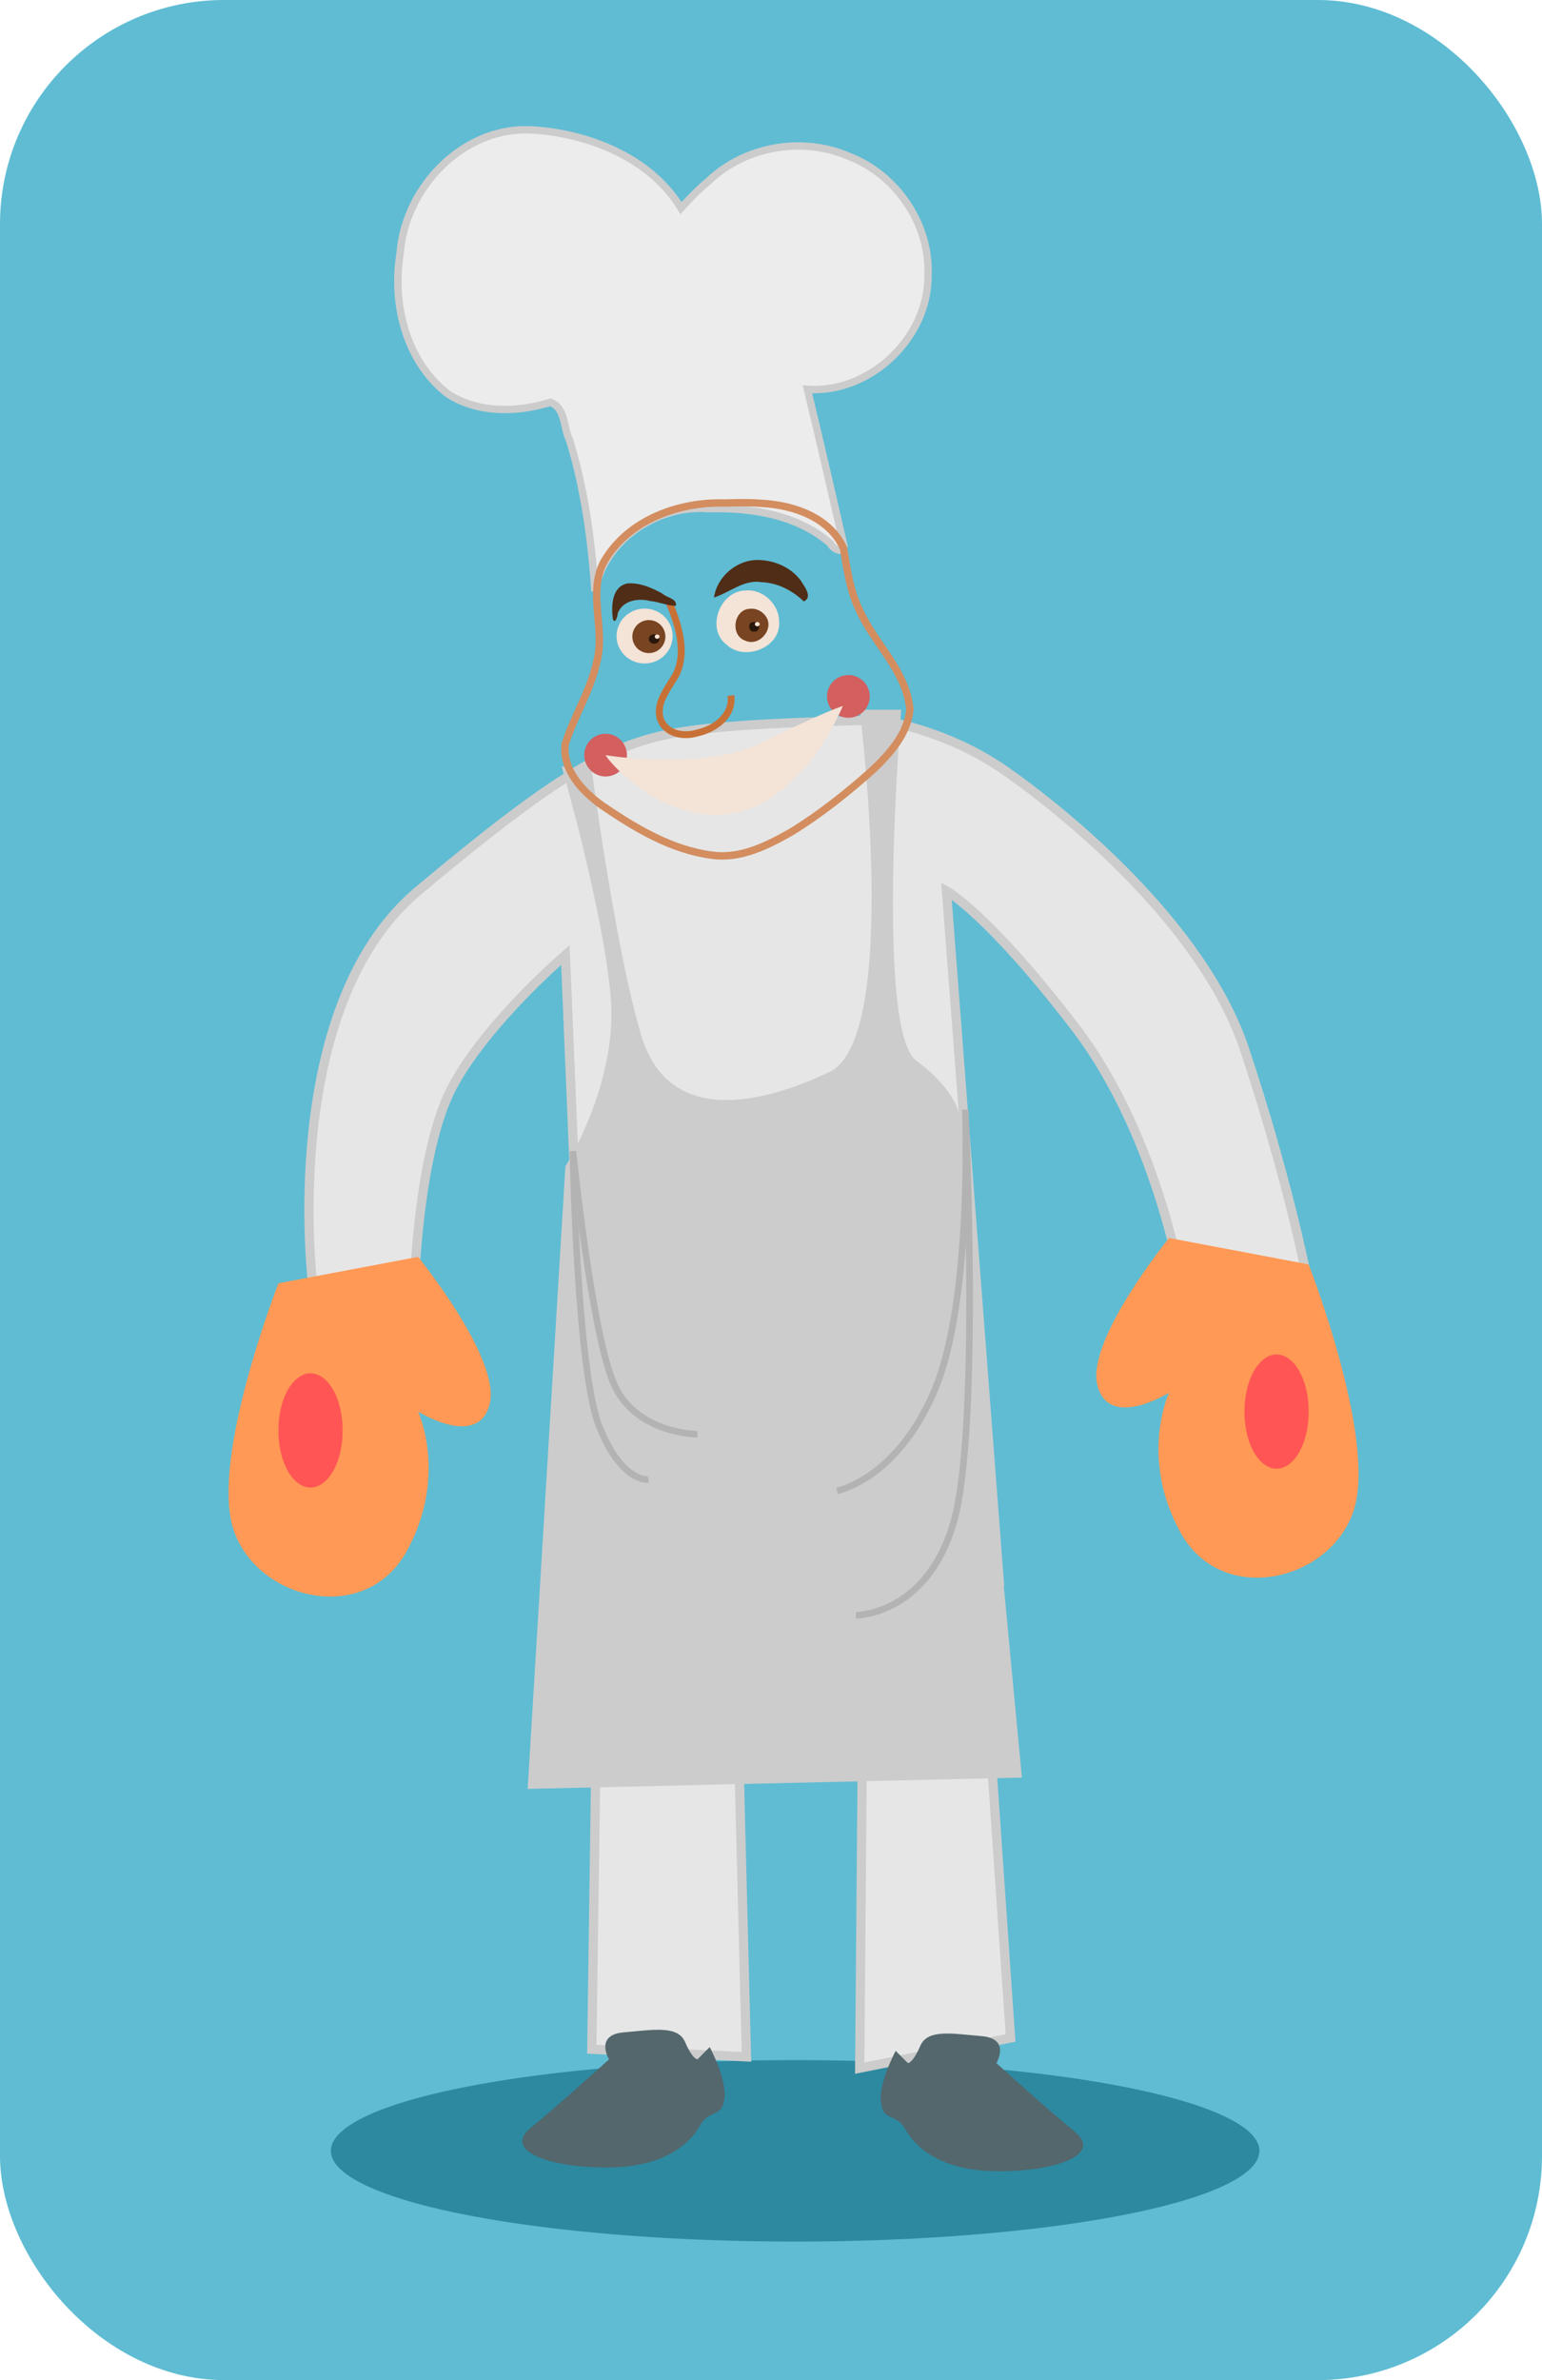 <?xml version="1.0" encoding="UTF-8" standalone="no"?>
<!-- Created with Inkscape (http://www.inkscape.org/) -->
<svg xmlns:dc="http://purl.org/dc/elements/1.1/" xmlns:cc="http://creativecommons.org/ns#" xmlns:rdf="http://www.w3.org/1999/02/22-rdf-syntax-ns#" xmlns:svg="http://www.w3.org/2000/svg" xmlns="http://www.w3.org/2000/svg" xmlns:xlink="http://www.w3.org/1999/xlink" xmlns:sodipodi="http://sodipodi.sourceforge.net/DTD/sodipodi-0.dtd" xmlns:inkscape="http://www.inkscape.org/namespaces/inkscape" width="583.868" height="901.056" id="svg2" sodipodi:version="0.32" inkscape:version="0.46" sodipodi:docname="chef.svg" inkscape:output_extension="org.inkscape.output.svg.inkscape" version="1.0">
  <defs id="defs4">
    <linearGradient inkscape:collect="always" id="linearGradient3177">
      <stop style="stop-color: rgb(211, 141, 95); stop-opacity: 1;" offset="0" id="stop3179"/>
      <stop style="stop-color: rgb(233, 198, 175); stop-opacity: 1;" offset="1" id="stop3181"/>
    </linearGradient>
    <inkscape:perspective sodipodi:type="inkscape:persp3d" inkscape:vp_x="0 : 526.18109 : 1" inkscape:vp_y="0 : 1000 : 0" inkscape:vp_z="744.09448 : 526.18109 : 1" inkscape:persp3d-origin="372.04724 : 350.78739 : 1" id="perspective10"/>
    <radialGradient inkscape:collect="always" xlink:href="#linearGradient3177" id="radialGradient3183" cx="287.265" cy="261.535" fx="287.265" fy="261.535" r="67.198" gradientTransform="matrix(-0.914, 1.013, -1.232, -1.112, 865.569, 264.783)" gradientUnits="userSpaceOnUse"/>
    <filter inkscape:collect="always" id="filter3351" x="-0.475" width="1.951" y="-0.475" height="1.951">
      <feGaussianBlur inkscape:collect="always" stdDeviation="3.202" id="feGaussianBlur3353"/>
    </filter>
    <filter inkscape:collect="always" id="filter3514" x="-0.089" width="1.179" y="-0.696" height="2.391">
      <feGaussianBlur inkscape:collect="always" stdDeviation="10.54" id="feGaussianBlur3516"/>
    </filter>
    <radialGradient inkscape:collect="always" xlink:href="#linearGradient3177" id="radialGradient3556" gradientUnits="userSpaceOnUse" gradientTransform="matrix(-0.914, 1.013, -1.232, -1.112, 865.569, 264.783)" cx="287.265" cy="261.535" fx="287.265" fy="261.535" r="67.198"/>
  </defs>
  <sodipodi:namedview id="base" pagecolor="#ffffff" bordercolor="#666666" borderopacity="1.0" gridtolerance="10000" guidetolerance="10" objecttolerance="10" inkscape:pageopacity="0.0" inkscape:pageshadow="2" inkscape:zoom="0.49497475" inkscape:cx="186.74963" inkscape:cy="341.00121" inkscape:document-units="px" inkscape:current-layer="g3373" showgrid="false" inkscape:window-width="815" inkscape:window-height="841" inkscape:window-x="22" inkscape:window-y="25"/>
  <g inkscape:label="Layer 1" inkscape:groupmode="layer" id="layer1" transform="translate(-8.081, -7.864)">
    <g id="g3523" transform="translate(-12.122, -10.101)" inkscape:export-filename="C:\Documents and Settings\Smitha\Desktop\clipart\sausage\chef.png" inkscape:export-xdpi="72" inkscape:export-ydpi="72">
      <g id="g3373"/>
      <g id="g2436">
        <rect style="opacity: 1; fill: rgb(95, 188, 211); fill-opacity: 1; stroke: none; stroke-width: 2.228; stroke-miterlimit: 4; stroke-dasharray: none; stroke-opacity: 1;" id="rect3518" width="583.868" height="901.056" x="20.203" y="17.966" ry="84.853"/>
        <path sodipodi:type="arc" style="opacity: 1; fill: rgb(44, 137, 160); fill-opacity: 1; stroke: none; stroke-width: 2.228; stroke-miterlimit: 4; stroke-dasharray: none; stroke-opacity: 1; filter: url(#filter3514);" id="path3420" sodipodi:cx="321.22852" sodipodi:cy="820.0271" sodipodi:rx="141.42136" sodipodi:ry="18.182745" d="M 462.65,820.027 A 141.421,18.183 0 1 1 179.807,820.027 A 141.421,18.183 0 1 1 462.65,820.027 z" transform="matrix(1.243, 0, 0, 1.889, -78.013, -716.791)"/>
        <path style="fill: rgb(230, 230, 230); fill-rule: evenodd; stroke: rgb(204, 204, 204); stroke-width: 3.5; stroke-linecap: butt; stroke-linejoin: miter; stroke-miterlimit: 4; stroke-dasharray: none; stroke-opacity: 1;" d="M 352.062,290.375 C 352.867,290.948 302.871,290.933 277.156,295.219 C 251.442,299.504 231.42,310.933 178.562,355.219 C 125.705,399.504 138.562,503.781 138.562,503.781 L 177.156,503.781 C 177.156,503.781 178.58,453.786 191.438,429.5 C 204.295,405.214 234.281,379.5 234.281,379.5 L 244.281,620.938 L 246.719,620.875 L 244.281,793.781 L 302.844,796.656 L 298.562,628.062 L 347.156,628.062 L 345.719,800.938 L 402.844,789.5 L 390.938,616.875 L 398.562,616.656 L 378.562,355.219 C 378.562,355.219 394.299,363.799 427.156,406.656 C 460.013,449.513 468.562,509.5 468.562,509.5 L 514.281,498.062 C 514.281,498.062 507.152,462.362 491.438,415.219 C 475.723,368.076 423.765,325.725 400.531,309.562 C 377.298,293.4 352.062,290.375 352.062,290.375 z" id="path3369"/>
        <path style="fill: rgb(204, 204, 204); fill-rule: evenodd; stroke: none; stroke-width: 1px; stroke-linecap: butt; stroke-linejoin: miter; stroke-opacity: 1;" d="M 244.286,309.505 C 244.286,309.505 252.857,375.219 262.857,409.505 C 272.857,443.791 307.143,436.648 334.286,423.791 C 361.429,410.934 345.714,286.648 345.714,286.648 L 361.429,286.648 C 361.429,286.648 351.474,408.014 367.143,419.505 C 388.571,435.219 384.286,449.505 384.286,449.505 L 407.143,690.934 L 220,695.219 L 234.286,459.505 C 234.286,459.505 254.286,428.076 251.429,395.219 C 248.571,362.362 232.857,308.076 232.857,308.076 L 244.286,309.505 z" id="path3371" sodipodi:nodetypes="cssccsccccscc"/>
        <path id="path2394" d="M 217.219,67.125 C 193.135,68.371 173.469,90.35 171.706,113.848 C 168.55,132.976 173.944,154.831 189.776,167.091 C 201.246,174.514 216.013,174.193 228.656,170.25 C 234.479,172.576 233.442,179.941 235.906,184.673 C 241.53,203.181 244.19,222.458 245.469,241.719 C 248.929,222.222 269.333,208.892 288.546,210.557 C 304.677,210.05 322.187,212.853 334.656,223.75 C 335.375,225.624 339.488,227.844 339.779,224.719 C 335.244,204.958 330.64,184.898 325.938,165.375 C 349.527,166.986 371.787,145.982 371.578,122.305 C 372.474,102.863 359.638,83.997 341.52,77.118 C 324.02,69.497 302.284,73.324 288.496,86.495 C 284.757,89.616 281.34,93.116 278.062,96.75 C 267.289,78.997 246.526,69.967 226.557,67.561 C 223.459,67.206 220.338,67.003 217.219,67.125 z" style="fill: rgb(236, 236, 236); fill-rule: evenodd; stroke: rgb(204, 204, 204); stroke-width: 2.8; stroke-linecap: butt; stroke-linejoin: miter; stroke-miterlimit: 4; stroke-dasharray: none; stroke-opacity: 1;"/>
        <path sodipodi:nodetypes="csssssc" id="path2390" d="M 294.812,208.406 C 277.211,207.797 257.861,214.875 248.781,230.781 C 242.634,242.781 249.616,256.348 246.091,268.844 C 243.706,279.69 237.505,289.178 234.219,299.688 C 233.042,309.524 240.784,317.609 248.171,322.92 C 260.746,331.485 274.391,339.73 289.756,341.714 C 300.56,343.272 310.8,338.067 319.906,332.886 C 330.913,326.108 341.092,317.994 350.72,309.395 C 357.157,303.244 363.835,295.821 364.718,286.605 C 363.429,272.008 351.437,261.89 345.688,249.104 C 342.031,241.754 340.97,233.485 339.596,225.547 C 334.371,213.895 320.817,209.211 308.887,208.553 C 304.211,208.163 299.498,208.241 294.812,208.406 z" style="fill: url(#radialGradient3556) rgb(0, 0, 0); fill-opacity: 1; fill-rule: evenodd; stroke: rgb(211, 141, 95); stroke-width: 2.8; stroke-linecap: butt; stroke-linejoin: miter; stroke-miterlimit: 4; stroke-dasharray: none; stroke-opacity: 1;"/>
        <path sodipodi:nodetypes="cccccc" id="path3169" d="M 273.25,245.25 C 273.375,245.521 273.5,245.792 273.625,246.062 C 277.003,254.42 280.319,264.342 276.344,273.062 C 273.474,278.337 268.155,284.006 270.344,290.438 C 272.536,295.898 279.165,297.044 284.25,295.435 C 290.83,294.072 298.026,288.791 296.938,281.281" style="fill: none; fill-rule: evenodd; stroke: rgb(200, 113, 55); stroke-width: 2.6; stroke-linecap: butt; stroke-linejoin: miter; stroke-miterlimit: 4; stroke-dasharray: none; stroke-opacity: 1;"/>
        <path id="path3173" d="M 305.781,230 C 298.321,230.64 291.611,236.731 290.531,244.188 C 296.556,242.257 301.823,237.284 308.577,238.358 C 314.594,238.592 320.279,241.521 324.562,245.656 C 328.107,244.003 324.679,239.868 323.375,237.719 C 319.354,232.321 312.397,229.634 305.781,230 z" style="fill: rgb(80, 45, 22); fill-rule: evenodd; stroke: none; stroke-width: 1px; stroke-linecap: butt; stroke-linejoin: miter; stroke-opacity: 1;"/>
        <path id="path3171" d="M 257.719,238.844 C 251.782,240.119 251.632,247.449 252.25,252.281 C 253.06,254.561 254.083,251.274 254.094,250.219 C 255.925,245.226 261.86,244.326 266.425,245.504 C 269.65,245.802 273.098,247.346 276.094,247.312 C 276.676,244.548 272.633,244.285 271.112,242.745 C 267.032,240.484 262.494,238.478 257.719,238.844 z" style="fill: rgb(80, 45, 22); fill-rule: evenodd; stroke: none; stroke-width: 1px; stroke-linecap: butt; stroke-linejoin: miter; stroke-opacity: 1;"/>
        <path transform="translate(-5.556, 2.02)" style="fill: rgb(244, 227, 215); fill-opacity: 1; stroke: none; stroke-width: 2.6; stroke-miterlimit: 4; stroke-opacity: 1;" d="M 308,239.5 C 298.272,239.675 292.909,254.099 300.95,260.085 C 307.861,266.51 321.689,260.959 320.768,251.087 C 320.665,244.582 314.542,238.833 308,239.5 z" id="path3175"/>
        <path sodipodi:type="arc" style="opacity: 1; fill: rgb(244, 227, 215); fill-opacity: 1; stroke: none; stroke-width: 2.6; stroke-miterlimit: 4; stroke-dasharray: none; stroke-opacity: 1;" id="path3185" sodipodi:cx="308.85413" sodipodi:cy="251.31122" sodipodi:rx="11.869292" sodipodi:ry="11.616755" d="M 320.723,251.311 A 11.869,11.617 0 1 1 296.985,251.311 A 11.869,11.617 0 1 1 320.723,251.311 z" transform="matrix(0.894, 0, 0, 0.894, -11.842, 34.086)"/>
        <path d="M 349.513,281.616 A 8.081,8.081 0 1 1 333.35,281.616 A 8.081,8.081 0 1 1 349.513,281.616 z" sodipodi:ry="8.0812206" sodipodi:rx="8.0812206" sodipodi:cy="281.61578" sodipodi:cx="341.43155" id="path3209" style="opacity: 1; fill: rgb(211, 95, 95); fill-opacity: 1; stroke: none; stroke-width: 2.418; stroke-miterlimit: 4; stroke-dasharray: none; stroke-opacity: 1; filter: url(#filter3351);" sodipodi:type="arc"/>
        <path transform="translate(-91.924, 22.223)" sodipodi:type="arc" style="opacity: 1; fill: rgb(211, 95, 95); fill-opacity: 1; stroke: none; stroke-width: 2.418; stroke-miterlimit: 4; stroke-dasharray: none; stroke-opacity: 1; filter: url(#filter3351);" id="path3355" sodipodi:cx="341.43155" sodipodi:cy="281.61578" sodipodi:rx="8.0812206" sodipodi:ry="8.0812206" d="M 349.513,281.616 A 8.081,8.081 0 1 1 333.35,281.616 A 8.081,8.081 0 1 1 349.513,281.616 z"/>
        <path id="path3207" d="M 249.567,303.864 C 249.567,303.864 286.836,310.076 309.424,298.782 C 332.011,287.488 339.352,285.23 339.352,285.23 C 339.352,285.23 324.67,321.37 297.565,325.887 C 270.46,330.405 249.567,304.994 249.567,303.864 z" style="fill: rgb(244, 227, 215); fill-rule: evenodd; stroke: none; stroke-width: 2.418; stroke-linecap: butt; stroke-linejoin: miter; stroke-miterlimit: 4; stroke-dasharray: none; stroke-opacity: 1;"/>
        <path transform="translate(2.5, 0.714)" style="fill: rgb(120, 68, 33); fill-opacity: 1; stroke: none; stroke-width: 2.418; stroke-miterlimit: 4; stroke-opacity: 1;" d="M 301.688,247.719 C 295.476,247.893 294.006,257.836 299.949,259.81 C 305.381,262.262 311.367,254.896 307.375,250.188 C 306.037,248.516 303.847,247.453 301.688,247.719 z" id="path3357"/>
        <path sodipodi:type="arc" style="opacity: 1; fill: rgb(120, 68, 33); fill-opacity: 1; stroke: none; stroke-width: 2.418; stroke-miterlimit: 4; stroke-dasharray: none; stroke-opacity: 1;" id="path3359" sodipodi:cx="302.32144" sodipodi:cy="253.96933" sodipodi:rx="6.25" sodipodi:ry="6.25" d="M 308.571,253.969 A 6.25,6.25 0 1 1 296.071,253.969 A 6.25,6.25 0 1 1 308.571,253.969 z" transform="translate(-36.429, 5)"/>
        <path transform="matrix(0.691, 0, 0, 1.002, 93.987, -0.488)" style="fill: rgb(40, 23, 11); fill-opacity: 1; stroke: none; stroke-width: 2.418; stroke-miterlimit: 4; stroke-opacity: 1;" d="M 305.875,253.469 C 302.513,253.441 303.512,257.619 306.469,257 C 309.476,257.598 310.347,253.433 307.031,253.469 C 306.645,253.429 306.261,253.439 305.875,253.469 z" id="path3361"/>
        <path sodipodi:type="arc" style="opacity: 1; fill: rgb(40, 23, 11); fill-opacity: 1; stroke: none; stroke-width: 2.418; stroke-miterlimit: 4; stroke-dasharray: none; stroke-opacity: 1;" id="path3363" sodipodi:cx="306.46078" sodipodi:cy="255.21933" sodipodi:rx="2.8893464" sodipodi:ry="1.7857143" d="M 309.35,255.219 A 2.889,1.786 0 1 1 303.571,255.219 A 2.889,1.786 0 1 1 309.35,255.219 z" transform="matrix(0.691, 0, 0, 1.002, 56.13, 4.155)"/>
        <path sodipodi:type="arc" style="opacity: 1; fill: rgb(255, 230, 213); fill-opacity: 1; stroke: none; stroke-width: 2.418; stroke-miterlimit: 4; stroke-dasharray: none; stroke-opacity: 1;" id="path3365" sodipodi:cx="306.46078" sodipodi:cy="255.21933" sodipodi:rx="2.8893464" sodipodi:ry="1.7857143" d="M 309.35,255.219 A 2.889,1.786 0 1 1 303.571,255.219 A 2.889,1.786 0 1 1 309.35,255.219 z" transform="matrix(0.312, 0, 0, 0.452, 211.327, 138.901)"/>
        <path sodipodi:type="arc" style="opacity: 1; fill: rgb(255, 230, 213); fill-opacity: 1; stroke: none; stroke-width: 2.418; stroke-miterlimit: 4; stroke-dasharray: none; stroke-opacity: 1;" id="path3367" sodipodi:cx="306.46078" sodipodi:cy="255.21933" sodipodi:rx="2.8893464" sodipodi:ry="1.7857143" d="M 309.35,255.219 A 2.889,1.786 0 1 1 303.571,255.219 A 2.889,1.786 0 1 1 309.35,255.219 z" transform="matrix(0.312, 0, 0, 0.452, 173.413, 143.629)"/>
        <path style="fill: rgb(83, 103, 108); fill-rule: evenodd; stroke: none; stroke-width: 0.651px; stroke-linecap: butt; stroke-linejoin: miter; stroke-opacity: 1;" d="M 250.796,797.609 C 250.796,797.609 245.216,788.309 256.376,787.379 C 267.537,786.449 276.838,784.589 279.628,791.099 C 282.418,797.609 284.278,797.609 284.278,797.609 L 288.929,792.959 C 288.929,792.959 295.439,805.05 294.509,812.49 C 293.579,819.931 288.929,816.211 285.208,822.721 C 281.488,829.232 272.187,838.532 249.866,838.532 C 227.544,838.532 210.803,832.022 221.034,823.651 C 231.265,815.281 250.796,797.609 250.796,797.609 z" id="path3394"/>
        <path id="path3396" d="M 397.476,799.038 C 397.476,799.038 403.057,789.737 391.896,788.807 C 380.735,787.877 371.435,786.017 368.644,792.528 C 365.854,799.038 363.994,799.038 363.994,799.038 L 359.344,794.388 C 359.344,794.388 352.833,806.478 353.763,813.919 C 354.693,821.359 359.344,817.639 363.064,824.15 C 366.784,830.66 376.085,839.961 398.406,839.961 C 420.728,839.961 437.469,833.45 427.238,825.08 C 417.008,816.709 397.476,799.038 397.476,799.038 z" style="fill: rgb(83, 103, 108); fill-rule: evenodd; stroke: none; stroke-width: 0.651px; stroke-linecap: butt; stroke-linejoin: miter; stroke-opacity: 1;"/>
        <path style="fill: none; fill-rule: evenodd; stroke: rgb(179, 179, 179); stroke-width: 2.5; stroke-linecap: butt; stroke-linejoin: miter; stroke-miterlimit: 4; stroke-dasharray: none; stroke-opacity: 1;" d="M 337.143,582.362 C 337.143,582.362 360,578.076 374.286,543.791 C 388.571,509.505 385.714,438.076 385.714,438.076 C 385.714,438.076 391.429,558.076 381.429,593.791 C 371.429,629.505 344.286,629.505 344.286,629.505" id="path3398"/>
        <path style="fill: none; fill-rule: evenodd; stroke: rgb(179, 179, 179); stroke-width: 2.5; stroke-linecap: butt; stroke-linejoin: miter; stroke-miterlimit: 4; stroke-dasharray: none; stroke-opacity: 1;" d="M 284.286,560.934 C 284.286,560.934 261.429,560.934 252.857,542.362 C 244.286,523.791 237.143,453.791 237.143,453.791 C 237.143,453.791 238.571,536.648 247.143,558.076 C 255.714,579.505 265.714,578.076 265.714,578.076" id="path3400"/>
        <g id="g3408">
          <path id="path3402" d="M 462.857,486.648 C 462.857,486.648 431.429,525.219 435.714,542.362 C 440,559.505 462.857,545.219 462.857,545.219 C 462.857,545.219 451.429,569.505 467.143,598.076 C 482.857,626.648 524.286,616.648 532.857,589.505 C 541.429,562.362 515.714,496.648 515.714,496.648 L 462.857,486.648 z" style="fill: rgb(255, 153, 85); fill-rule: evenodd; stroke: none; stroke-width: 1px; stroke-linecap: butt; stroke-linejoin: miter; stroke-opacity: 1;"/>
          <path d="M 515.714,552.362 A 12.143,21.429 0 1 1 491.429,552.362 A 12.143,21.429 0 1 1 515.714,552.362 z" sodipodi:ry="21.428572" sodipodi:rx="12.142858" sodipodi:cy="552.36218" sodipodi:cx="503.57144" id="path3406" style="opacity: 1; fill: rgb(255, 85, 85); fill-opacity: 1; stroke: none; stroke-width: 2.5; stroke-miterlimit: 4; stroke-dasharray: none; stroke-opacity: 1;" sodipodi:type="arc"/>
        </g>
        <g id="g3412" transform="matrix(-1, 0, 0, 1, 641.348, 7.143)">
          <path style="fill: rgb(255, 153, 85); fill-rule: evenodd; stroke: none; stroke-width: 1px; stroke-linecap: butt; stroke-linejoin: miter; stroke-opacity: 1;" d="M 462.857,486.648 C 462.857,486.648 431.429,525.219 435.714,542.362 C 440,559.505 462.857,545.219 462.857,545.219 C 462.857,545.219 451.429,569.505 467.143,598.076 C 482.857,626.648 524.286,616.648 532.857,589.505 C 541.429,562.362 515.714,496.648 515.714,496.648 L 462.857,486.648 z" id="path3414"/>
          <path sodipodi:type="arc" style="opacity: 1; fill: rgb(255, 85, 85); fill-opacity: 1; stroke: none; stroke-width: 2.5; stroke-miterlimit: 4; stroke-dasharray: none; stroke-opacity: 1;" id="path3416" sodipodi:cx="503.57144" sodipodi:cy="552.36218" sodipodi:rx="12.142858" sodipodi:ry="21.428572" d="M 515.714,552.362 A 12.143,21.429 0 1 1 491.429,552.362 A 12.143,21.429 0 1 1 515.714,552.362 z"/>
        </g>
      </g>
    </g>
  </g>
</svg>